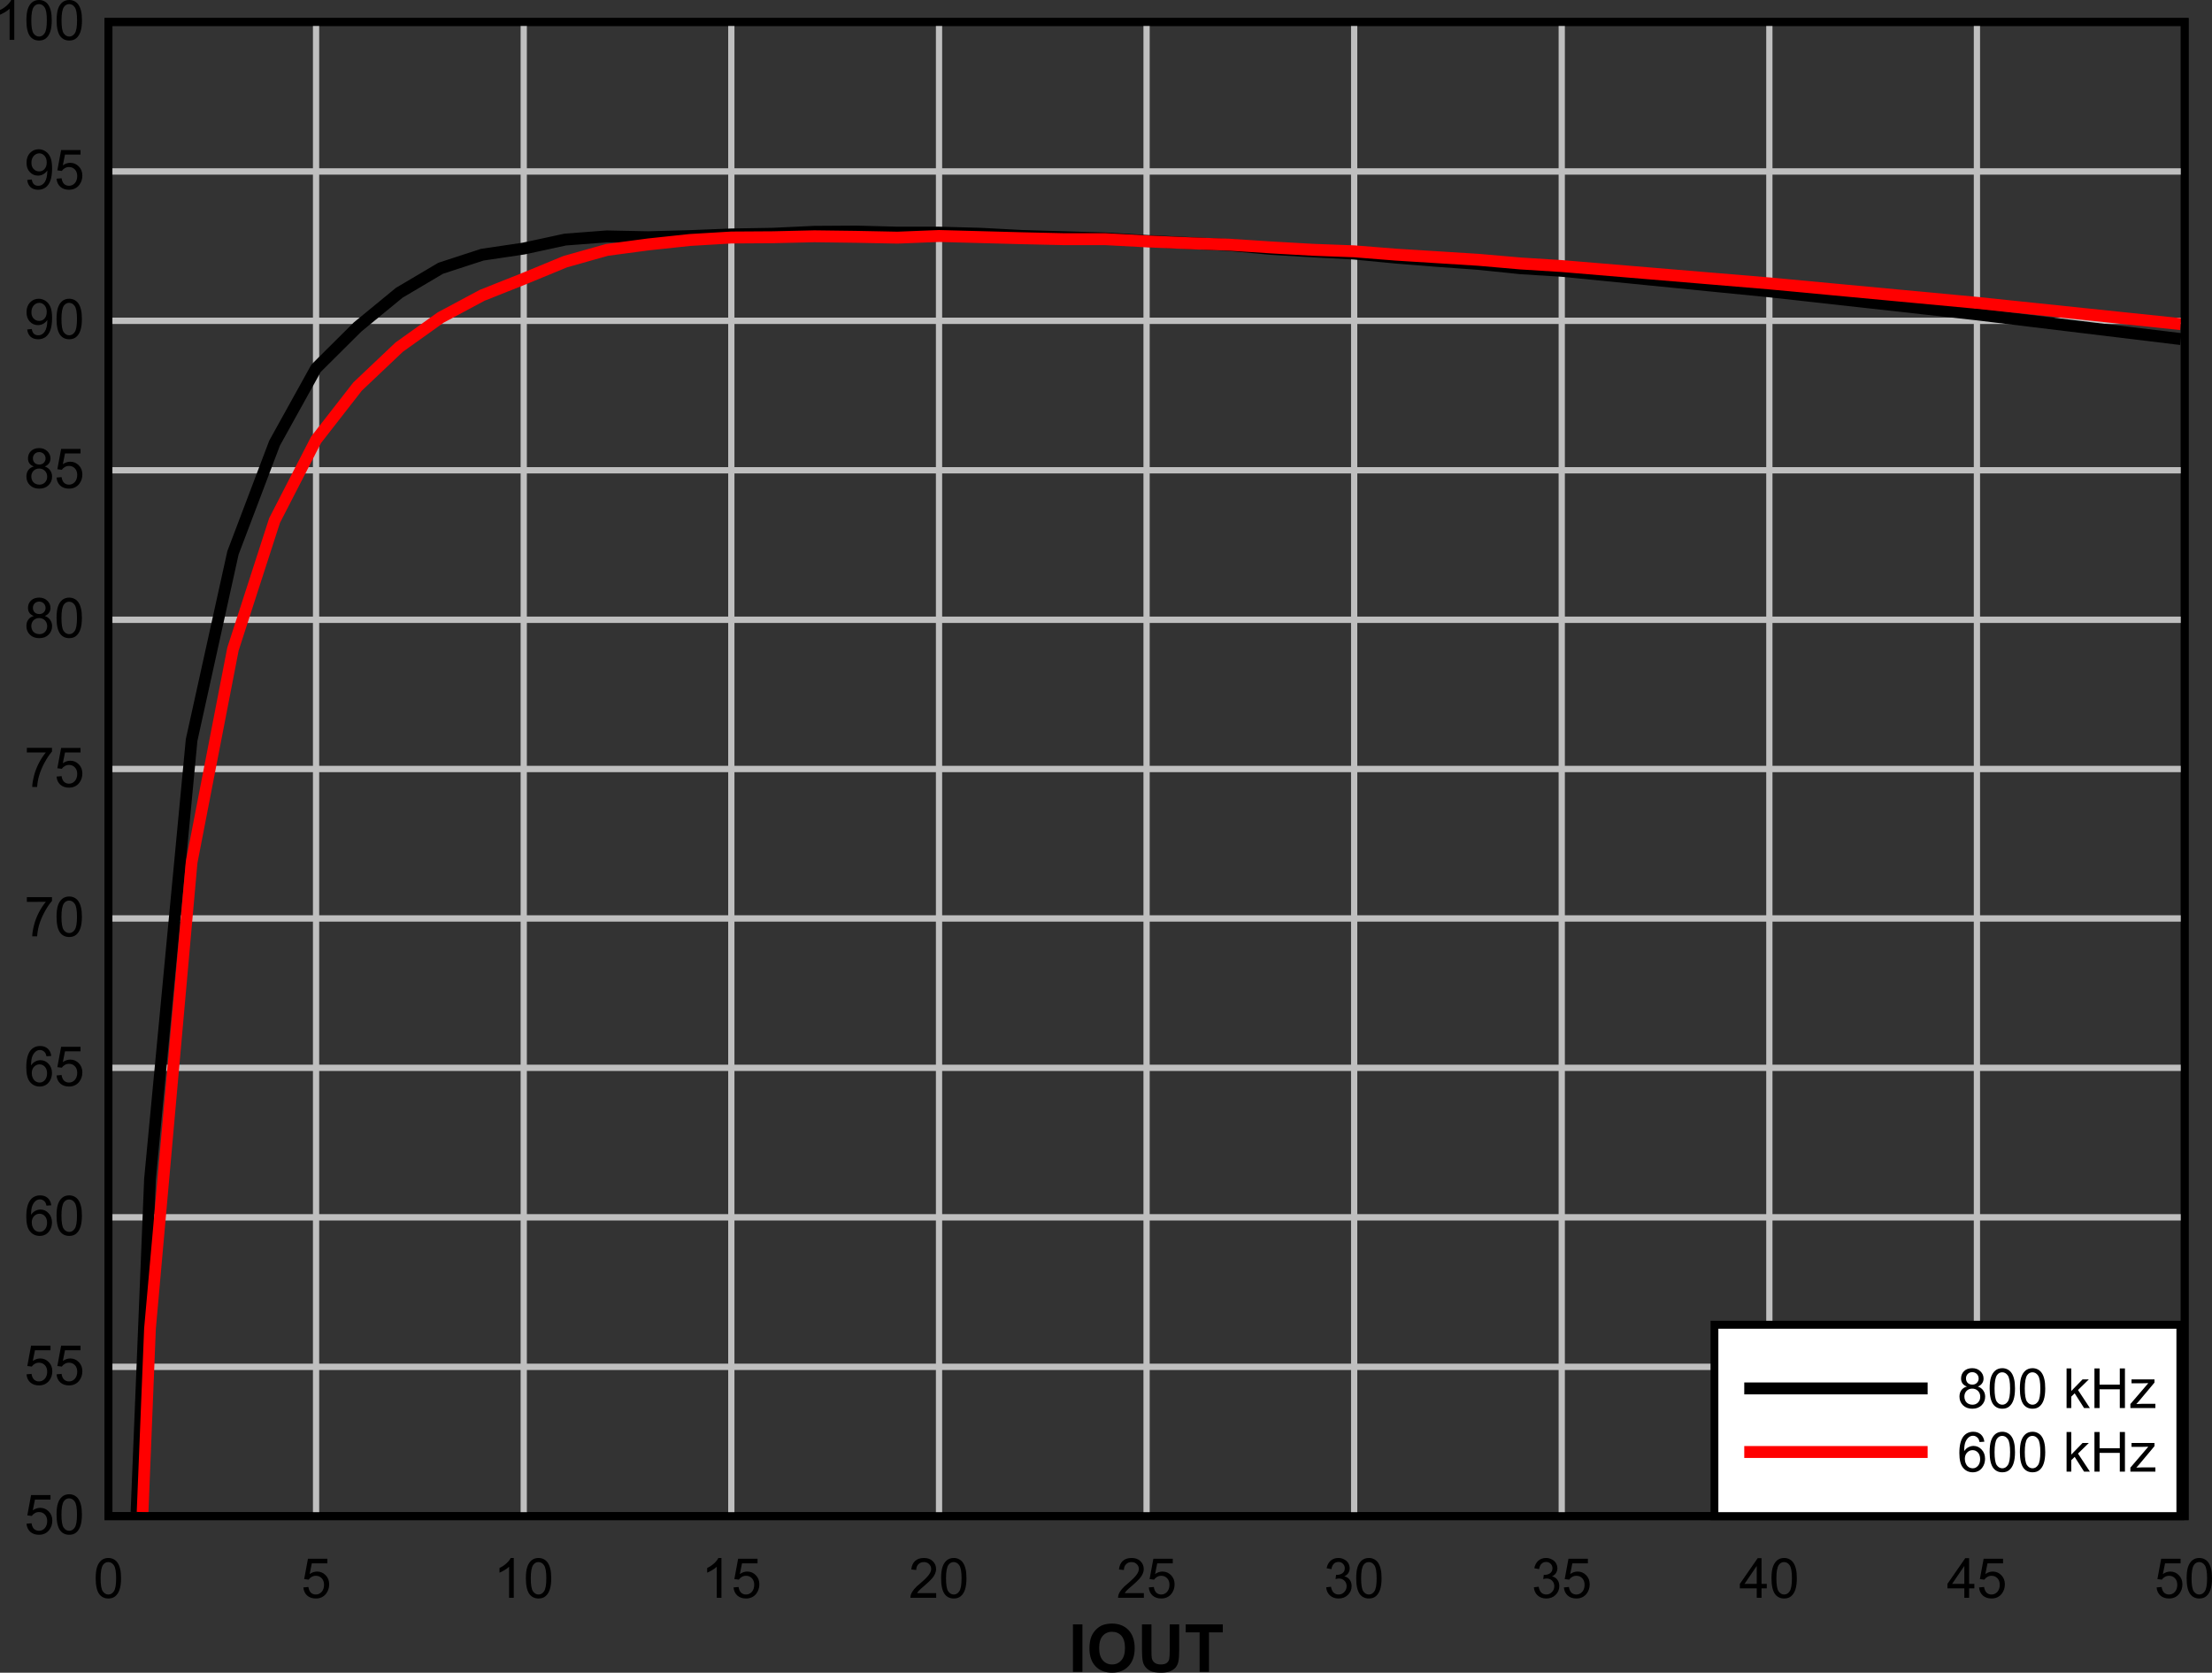 <?xml version="1.0" encoding="UTF-8" standalone="no"?>
<svg
   xmlns:dc="http://purl.org/dc/elements/1.1/"
   xmlns:cc="http://creativecommons.org/ns#"
   xmlns:rdf="http://www.w3.org/1999/02/22-rdf-syntax-ns#"
   xmlns:svg="http://www.w3.org/2000/svg"
   xmlns="http://www.w3.org/2000/svg"
   xmlns:xlink="http://www.w3.org/1999/xlink"
   xmlns:sodipodi="http://sodipodi.sourceforge.net/DTD/sodipodi-0.dtd"
   xmlns:inkscape="http://www.inkscape.org/namespaces/inkscape"
   sodipodi:docname="TPS546E25_EFF_SPLITVIN_12VIN_1p8VOUT.pdf"
   id="svg295"
   version="1.2"
   viewBox="0 0 302.652 228.882"
   height="228.882pt"
   width="302.652pt">
  <rect x="0" y="0" width="302.652" height="228.882" fill="#333333" stroke="none"/>
  <sodipodi:namedview
     id="namedview297"
     inkscape:window-height="480"
     inkscape:window-width="640"
     inkscape:pageshadow="2"
     inkscape:pageopacity="0"
     guidetolerance="10"
     gridtolerance="10"
     objecttolerance="10"
     borderopacity="1"
     bordercolor="#666666"
     pagecolor="#ffffff" />
  <defs
     id="defs64">
    <g
       id="g62">
      <symbol
         id="glyph0-0"
         overflow="visible">
        <path
           inkscape:connector-curvature="0"
           id="path2"
           d="m 1.109,0 v -5.672 h 4.469 V 0 Z M 1.25,-0.141 H 5.438 V -5.531 H 1.25 Z m 0,0"
           style="stroke:none" />
      </symbol>
      <symbol
         id="glyph0-1"
         overflow="visible">
        <path
           inkscape:connector-curvature="0"
           id="path5"
           d="M 0.609,0 V -6.5 H 1.906 V 0 Z m 0,0"
           style="stroke:none" />
      </symbol>
      <symbol
         id="glyph0-2"
         overflow="visible">
        <path
           inkscape:connector-curvature="0"
           id="path8"
           d="m 0.391,-3.203 c 0,-0.664 0.094,-1.223 0.281,-1.672 0.145,-0.332 0.344,-0.629 0.594,-0.891 0.258,-0.258 0.535,-0.457 0.828,-0.594 0.402,-0.164 0.863,-0.25 1.375,-0.25 0.945,0 1.703,0.301 2.266,0.891 0.559,0.594 0.844,1.426 0.844,2.484 0,1.043 -0.285,1.863 -0.844,2.453 C 5.18,-0.188 4.434,0.109 3.5,0.109 c -0.961,0 -1.723,-0.289 -2.281,-0.875 -0.555,-0.59 -0.828,-1.406 -0.828,-2.438 z M 1.719,-3.25 c 0,0.73 0.164,1.289 0.5,1.672 0.332,0.375 0.754,0.562 1.266,0.562 0.52,0 0.941,-0.188 1.266,-0.562 0.332,-0.371 0.5,-0.938 0.5,-1.688 0,-0.746 -0.164,-1.305 -0.484,-1.672 -0.324,-0.363 -0.754,-0.547 -1.281,-0.547 -0.531,0 -0.961,0.191 -1.281,0.562 C 1.879,-4.555 1.719,-3.996 1.719,-3.25 Z m 0,0"
           style="stroke:none" />
      </symbol>
      <symbol
         id="glyph0-3"
         overflow="visible">
        <path
           inkscape:connector-curvature="0"
           id="path11"
           d="M 0.641,-6.5 H 1.938 v 3.516 c 0,0.562 0.016,0.93 0.047,1.094 0.051,0.262 0.18,0.477 0.391,0.641 0.207,0.156 0.488,0.234 0.844,0.234 0.363,0 0.641,-0.07 0.828,-0.219 C 4.23,-1.387 4.344,-1.578 4.375,-1.797 4.414,-2.012 4.438,-2.383 4.438,-2.906 V -6.5 h 1.297 v 3.422 c 0,0.773 -0.039,1.32 -0.109,1.641 -0.062,0.324 -0.191,0.602 -0.375,0.828 -0.188,0.219 -0.445,0.398 -0.766,0.531 -0.312,0.121 -0.723,0.188 -1.219,0.188 C 2.648,0.109 2.184,0.039 1.875,-0.094 1.562,-0.238 1.309,-0.426 1.125,-0.656 0.945,-0.883 0.824,-1.129 0.766,-1.391 c -0.086,-0.363 -0.125,-0.91 -0.125,-1.641 z m 0,0"
           style="stroke:none" />
      </symbol>
      <symbol
         id="glyph0-4"
         overflow="visible">
        <path
           inkscape:connector-curvature="0"
           id="path14"
           d="M 2.094,0 V -5.406 H 0.188 V -6.5 h 5.078 v 1.094 H 3.375 V 0 Z m 0,0"
           style="stroke:none" />
      </symbol>
      <symbol
         id="glyph1-0"
         overflow="visible">
        <path
           inkscape:connector-curvature="0"
           id="path17"
           d="M 0.938,0 V -4.734 H 4.656 V 0 Z M 1.047,-0.125 H 4.531 v -4.5 H 1.047 Z m 0,0"
           style="stroke:none" />
      </symbol>
      <symbol
         id="glyph1-1"
         overflow="visible">
        <path
           inkscape:connector-curvature="0"
           id="path20"
           d="m 0.312,-2.672 c 0,-0.645 0.062,-1.16 0.188,-1.547 0.133,-0.395 0.328,-0.695 0.578,-0.906 0.258,-0.215 0.582,-0.328 0.969,-0.328 0.277,0 0.531,0.066 0.75,0.188 0.215,0.117 0.395,0.285 0.531,0.5 0.145,0.219 0.254,0.492 0.328,0.812 0.082,0.312 0.125,0.742 0.125,1.281 0,0.637 -0.07,1.152 -0.203,1.547 -0.125,0.387 -0.32,0.691 -0.578,0.906 -0.25,0.211 -0.57,0.312 -0.953,0.312 -0.512,0 -0.918,-0.188 -1.219,-0.562 C 0.484,-0.914 0.312,-1.648 0.312,-2.672 Z m 0.672,0 c 0,0.887 0.098,1.48 0.297,1.781 0.207,0.293 0.461,0.438 0.766,0.438 0.301,0 0.551,-0.145 0.75,-0.438 0.207,-0.301 0.312,-0.895 0.312,-1.781 0,-0.895 -0.105,-1.488 -0.312,-1.781 -0.199,-0.289 -0.457,-0.438 -0.766,-0.438 -0.293,0 -0.535,0.133 -0.719,0.391 -0.219,0.324 -0.328,0.934 -0.328,1.828 z m 0,0"
           style="stroke:none" />
      </symbol>
      <symbol
         id="glyph1-2"
         overflow="visible">
        <path
           inkscape:connector-curvature="0"
           id="path23"
           d="M 0.312,-1.422 1,-1.484 c 0.051,0.344 0.164,0.605 0.344,0.781 0.184,0.168 0.41,0.25 0.672,0.25 0.309,0 0.578,-0.117 0.797,-0.359 0.215,-0.246 0.328,-0.57 0.328,-0.969 0,-0.371 -0.105,-0.672 -0.312,-0.891 -0.211,-0.227 -0.48,-0.344 -0.812,-0.344 -0.219,0 -0.414,0.055 -0.578,0.156 -0.168,0.094 -0.305,0.223 -0.406,0.375 L 0.422,-2.562 0.938,-5.344 h 2.656 v 0.625 h -2.125 L 1.172,-3.25 c 0.32,-0.227 0.66,-0.344 1.016,-0.344 0.457,0 0.848,0.168 1.172,0.5 0.32,0.324 0.484,0.742 0.484,1.25 0,0.492 -0.145,0.918 -0.422,1.281 -0.344,0.438 -0.816,0.656 -1.406,0.656 -0.48,0 -0.879,-0.133 -1.188,-0.406 C 0.523,-0.59 0.352,-0.961 0.312,-1.422 Z m 0,0"
           style="stroke:none" />
      </symbol>
      <symbol
         id="glyph1-3"
         overflow="visible">
        <path
           inkscape:connector-curvature="0"
           id="path26"
           d="M 2.766,0 H 2.125 v -4.25 c -0.168,0.156 -0.383,0.316 -0.641,0.469 -0.25,0.148 -0.477,0.262 -0.672,0.344 V -4.078 C 1.176,-4.254 1.492,-4.469 1.766,-4.719 2.035,-4.965 2.227,-5.211 2.344,-5.453 h 0.422 z m 0,0"
           style="stroke:none" />
      </symbol>
      <symbol
         id="glyph1-4"
         overflow="visible">
        <path
           inkscape:connector-curvature="0"
           id="path29"
           d="M 3.75,-0.641 V 0 H 0.219 c 0,-0.152 0.023,-0.312 0.078,-0.469 0.09,-0.238 0.238,-0.477 0.438,-0.719 C 0.93,-1.426 1.219,-1.695 1.594,-2 2.164,-2.488 2.551,-2.875 2.75,-3.156 c 0.207,-0.277 0.312,-0.547 0.312,-0.797 0,-0.258 -0.098,-0.477 -0.281,-0.656 -0.18,-0.184 -0.418,-0.281 -0.719,-0.281 -0.312,0 -0.566,0.102 -0.75,0.297 -0.188,0.188 -0.289,0.449 -0.297,0.781 L 0.344,-3.875 c 0.051,-0.508 0.223,-0.898 0.516,-1.172 0.301,-0.27 0.707,-0.406 1.219,-0.406 0.508,0 0.91,0.148 1.203,0.438 0.301,0.293 0.453,0.652 0.453,1.078 0,0.219 -0.051,0.434 -0.141,0.641 -0.086,0.211 -0.227,0.43 -0.422,0.656 -0.199,0.23 -0.535,0.551 -1,0.953 C 1.773,-1.352 1.52,-1.121 1.406,-1 1.289,-0.883 1.199,-0.762 1.141,-0.641 Z m 0,0"
           style="stroke:none" />
      </symbol>
      <symbol
         id="glyph1-5"
         overflow="visible">
        <path
           inkscape:connector-curvature="0"
           id="path32"
           d="m 0.312,-1.438 0.656,-0.078 c 0.07,0.375 0.195,0.648 0.375,0.812 0.184,0.168 0.41,0.25 0.672,0.25 0.301,0 0.555,-0.109 0.766,-0.328 0.215,-0.215 0.328,-0.488 0.328,-0.812 0,-0.301 -0.102,-0.551 -0.297,-0.75 -0.199,-0.195 -0.449,-0.297 -0.75,-0.297 -0.125,0 -0.285,0.027 -0.469,0.078 l 0.078,-0.594 c 0.039,0.012 0.078,0.016 0.109,0.016 0.277,0 0.531,-0.07 0.75,-0.219 0.215,-0.152 0.328,-0.383 0.328,-0.688 0,-0.246 -0.086,-0.453 -0.25,-0.609 -0.156,-0.164 -0.363,-0.25 -0.609,-0.25 -0.262,0 -0.477,0.086 -0.641,0.25 -0.168,0.168 -0.277,0.414 -0.328,0.734 l -0.656,-0.125 c 0.082,-0.434 0.266,-0.781 0.547,-1.031 0.277,-0.246 0.633,-0.375 1.062,-0.375 0.289,0 0.555,0.07 0.797,0.203 0.246,0.125 0.438,0.301 0.562,0.516 0.121,0.219 0.188,0.457 0.188,0.703 0,0.23 -0.066,0.445 -0.188,0.641 -0.117,0.188 -0.301,0.34 -0.547,0.453 0.32,0.074 0.566,0.23 0.734,0.469 0.176,0.23 0.266,0.52 0.266,0.859 0,0.48 -0.176,0.887 -0.516,1.219 C 2.945,-0.066 2.52,0.094 2,0.094 1.531,0.094 1.137,-0.047 0.828,-0.328 0.523,-0.605 0.352,-0.977 0.312,-1.438 Z m 0,0"
           style="stroke:none" />
      </symbol>
      <symbol
         id="glyph1-6"
         overflow="visible">
        <path
           inkscape:connector-curvature="0"
           id="path35"
           d="M 2.406,0 V -1.297 H 0.094 V -1.906 l 2.438,-3.516 H 3.062 v 3.516 h 0.719 v 0.609 H 3.062 V 0 Z m 0,-1.906 V -4.359 L 0.734,-1.906 Z m 0,0"
           style="stroke:none" />
      </symbol>
      <symbol
         id="glyph1-7"
         overflow="visible">
        <path
           inkscape:connector-curvature="0"
           id="path38"
           d="m 3.703,-4.094 -0.656,0.047 c -0.055,-0.258 -0.137,-0.445 -0.25,-0.562 C 2.617,-4.805 2.402,-4.906 2.156,-4.906 c -0.211,0 -0.398,0.066 -0.562,0.188 -0.199,0.156 -0.363,0.383 -0.484,0.672 -0.117,0.293 -0.172,0.711 -0.172,1.25 0.152,-0.238 0.344,-0.414 0.562,-0.531 0.227,-0.121 0.469,-0.188 0.719,-0.188 0.434,0 0.805,0.168 1.109,0.5 0.309,0.324 0.469,0.742 0.469,1.25 0,0.344 -0.074,0.664 -0.219,0.953 -0.148,0.293 -0.348,0.52 -0.594,0.672 C 2.734,0.012 2.445,0.094 2.125,0.094 1.582,0.094 1.137,-0.109 0.797,-0.516 0.453,-0.918 0.281,-1.594 0.281,-2.531 c 0,-1.051 0.188,-1.816 0.562,-2.297 0.332,-0.414 0.781,-0.625 1.344,-0.625 0.414,0 0.758,0.121 1.031,0.359 0.27,0.242 0.43,0.574 0.484,1 z M 1.031,-1.75 c 0,0.23 0.047,0.449 0.141,0.656 0.09,0.211 0.223,0.371 0.391,0.484 0.176,0.105 0.363,0.156 0.562,0.156 0.27,0 0.504,-0.113 0.703,-0.344 C 3.023,-1.023 3.125,-1.332 3.125,-1.719 3.125,-2.09 3.023,-2.391 2.828,-2.609 2.629,-2.824 2.383,-2.938 2.094,-2.938 c -0.293,0 -0.543,0.113 -0.75,0.328 -0.211,0.219 -0.312,0.508 -0.312,0.859 z m 0,0"
           style="stroke:none" />
      </symbol>
      <symbol
         id="glyph1-8"
         overflow="visible">
        <path
           inkscape:connector-curvature="0"
           id="path41"
           d="m 0.359,-4.719 v -0.641 h 3.438 v 0.516 c -0.336,0.375 -0.668,0.871 -1,1.484 -0.336,0.605 -0.598,1.23 -0.781,1.875 -0.125,0.449 -0.211,0.945 -0.25,1.484 H 1.094 c 0.008,-0.426 0.094,-0.941 0.25,-1.547 0.152,-0.602 0.379,-1.188 0.672,-1.75 0.301,-0.559 0.613,-1.035 0.938,-1.422 z m 0,0"
           style="stroke:none" />
      </symbol>
      <symbol
         id="glyph1-9"
         overflow="visible">
        <path
           inkscape:connector-curvature="0"
           id="path44"
           d="m 1.312,-2.938 c -0.273,-0.102 -0.477,-0.25 -0.609,-0.438 -0.125,-0.184 -0.188,-0.41 -0.188,-0.672 0,-0.395 0.133,-0.727 0.406,-1 0.277,-0.27 0.656,-0.406 1.125,-0.406 0.457,0 0.828,0.145 1.109,0.422 0.289,0.273 0.438,0.605 0.438,1 0,0.25 -0.07,0.473 -0.203,0.656 -0.125,0.188 -0.32,0.336 -0.578,0.438 0.32,0.105 0.566,0.285 0.734,0.531 0.176,0.242 0.266,0.527 0.266,0.859 0,0.461 -0.164,0.852 -0.484,1.172 C 3.004,-0.062 2.582,0.094 2.062,0.094 1.531,0.094 1.102,-0.062 0.781,-0.375 0.457,-0.695 0.297,-1.094 0.297,-1.562 c 0,-0.352 0.086,-0.648 0.266,-0.891 0.176,-0.238 0.426,-0.398 0.75,-0.484 z m -0.125,-1.125 c 0,0.25 0.078,0.461 0.234,0.625 0.164,0.156 0.379,0.234 0.641,0.234 0.246,0 0.453,-0.078 0.609,-0.234 0.164,-0.164 0.25,-0.363 0.25,-0.594 0,-0.246 -0.086,-0.457 -0.25,-0.625 -0.168,-0.164 -0.379,-0.25 -0.625,-0.25 -0.25,0 -0.461,0.086 -0.625,0.25 C 1.266,-4.488 1.188,-4.289 1.188,-4.062 Z m -0.219,2.5 c 0,0.188 0.039,0.371 0.125,0.547 0.09,0.18 0.227,0.32 0.406,0.422 0.176,0.094 0.363,0.141 0.562,0.141 0.309,0 0.566,-0.098 0.766,-0.297 0.207,-0.207 0.312,-0.473 0.312,-0.797 0,-0.32 -0.105,-0.586 -0.312,-0.797 -0.211,-0.207 -0.473,-0.312 -0.781,-0.312 -0.312,0 -0.574,0.105 -0.781,0.312 C 1.066,-2.133 0.969,-1.871 0.969,-1.562 Z m 0,0"
           style="stroke:none" />
      </symbol>
      <symbol
         id="glyph1-10"
         overflow="visible">
        <path
           inkscape:connector-curvature="0"
           id="path47"
           d="m 0.406,-1.25 0.625,-0.062 c 0.051,0.305 0.148,0.523 0.297,0.656 0.152,0.137 0.352,0.203 0.594,0.203 0.195,0 0.367,-0.047 0.516,-0.141 0.152,-0.09 0.281,-0.219 0.375,-0.375 0.102,-0.152 0.188,-0.363 0.25,-0.625 0.059,-0.27 0.094,-0.547 0.094,-0.828 0,-0.027 0,-0.07 0,-0.125 -0.137,0.211 -0.32,0.383 -0.547,0.516 -0.219,0.125 -0.461,0.188 -0.719,0.188 -0.449,0 -0.824,-0.16 -1.125,-0.484 -0.305,-0.32 -0.453,-0.75 -0.453,-1.281 0,-0.551 0.156,-0.992 0.469,-1.328 0.32,-0.34 0.723,-0.516 1.203,-0.516 0.34,0 0.656,0.102 0.938,0.297 0.289,0.188 0.508,0.461 0.656,0.812 C 3.73,-4 3.812,-3.492 3.812,-2.828 c 0,0.699 -0.082,1.258 -0.234,1.672 C 3.43,-0.75 3.211,-0.434 2.922,-0.219 2.629,-0.008 2.289,0.094 1.906,0.094 1.488,0.094 1.145,-0.02 0.875,-0.25 0.613,-0.488 0.457,-0.82 0.406,-1.25 Z m 2.672,-2.406 c 0,-0.371 -0.102,-0.672 -0.297,-0.891 -0.199,-0.227 -0.441,-0.344 -0.719,-0.344 -0.293,0 -0.551,0.121 -0.766,0.359 -0.211,0.242 -0.312,0.555 -0.312,0.938 0,0.344 0.098,0.629 0.297,0.844 0.207,0.219 0.461,0.328 0.766,0.328 0.301,0 0.547,-0.109 0.734,-0.328 0.195,-0.215 0.297,-0.52 0.297,-0.906 z m 0,0"
           style="stroke:none" />
      </symbol>
      <symbol
         id="glyph1-11"
         overflow="visible">
        <path
           inkscape:connector-curvature="0"
           id="path50"
           d=""
           style="stroke:none" />
      </symbol>
      <symbol
         id="glyph1-12"
         overflow="visible">
        <path
           inkscape:connector-curvature="0"
           id="path53"
           d="m 0.5,0 v -5.422 h 0.641 v 3.094 L 2.688,-3.922 H 3.547 L 2.062,-2.469 3.688,0 H 2.891 L 1.609,-2.016 1.141,-1.562 V 0 Z m 0,0"
           style="stroke:none" />
      </symbol>
      <symbol
         id="glyph1-13"
         overflow="visible">
        <path
           inkscape:connector-curvature="0"
           id="path56"
           d="m 0.594,0 v -5.422 h 0.703 v 2.219 H 4.062 v -2.219 H 4.766 V 0 H 4.062 V -2.562 H 1.297 V 0 Z m 0,0"
           style="stroke:none" />
      </symbol>
      <symbol
         id="glyph1-14"
         overflow="visible">
        <path
           inkscape:connector-curvature="0"
           id="path59"
           d="M 0.141,0 V -0.547 L 2.594,-3.406 c -0.273,0.012 -0.52,0.016 -0.734,0.016 h -1.562 v -0.531 H 3.438 v 0.438 L 1.359,-1 0.953,-0.547 c 0.289,-0.02 0.566,-0.031 0.828,-0.031 H 3.562 V 0 Z m 0,0"
           style="stroke:none" />
      </symbol>
    </g>
  </defs>
  <g
     transform="translate(-54.469,-63.142)"
     id="surface1">
    <g
       id="g74"
       style="fill:#000000;fill-opacity:1">
      <use
         height="100%"
         width="100%"
         id="use66"
         y="291.914"
         x="200.662"
         xlink:href="#glyph0-1" />
      <use
         height="100%"
         width="100%"
         id="use68"
         y="291.914"
         x="203.14"
         xlink:href="#glyph0-2" />
      <use
         height="100%"
         width="100%"
         id="use70"
         y="291.914"
         x="210.075"
         xlink:href="#glyph0-3" />
      <use
         height="100%"
         width="100%"
         id="use72"
         y="291.914"
         x="216.511"
         xlink:href="#glyph0-4" />
    </g>
    <path
       inkscape:connector-curvature="0"
       id="path76"
       transform="matrix(1.854,0,-1.05327e-8,-1.887,50.4,660.345)"
       d="M 10.202,206.54 H 163.422 V 314.89 H 10.202 Z m 0,0"
       style="fill:none;stroke:#000000;stroke-width:0.576;stroke-linecap:round;stroke-linejoin:miter;stroke-miterlimit:10;stroke-opacity:1" />
    <g
       id="g80"
       style="fill:#000000;fill-opacity:1">
      <use
         height="100%"
         width="100%"
         id="use78"
         y="281.78"
         x="67.25"
         xlink:href="#glyph1-1" />
    </g>
    <path
       inkscape:connector-curvature="0"
       id="path82"
       transform="matrix(1.854,0,-1.05327e-8,-1.887,50.4,660.345)"
       d="m 25.52,314.89 -1e-6,-108.36"
       style="fill:none;stroke:#bfbfbf;stroke-width:0.461;stroke-linecap:butt;stroke-linejoin:round;stroke-miterlimit:10;stroke-opacity:1" />
    <g
       id="g86"
       style="fill:#000000;fill-opacity:1">
      <use
         height="100%"
         width="100%"
         id="use84"
         y="281.78"
         x="95.665"
         xlink:href="#glyph1-2" />
    </g>
    <path
       inkscape:connector-curvature="0"
       id="path88"
       transform="matrix(1.854,0,-1.05327e-8,-1.887,50.4,660.345)"
       d="m 40.846,314.89 -1e-6,-108.36"
       style="fill:none;stroke:#bfbfbf;stroke-width:0.461;stroke-linecap:butt;stroke-linejoin:round;stroke-miterlimit:10;stroke-opacity:1" />
    <g
       id="g94"
       style="fill:#000000;fill-opacity:1">
      <use
         height="100%"
         width="100%"
         id="use90"
         y="281.78"
         x="121.999"
         xlink:href="#glyph1-3" />
      <use
         height="100%"
         width="100%"
         id="use92"
         y="281.78"
         x="126.109"
         xlink:href="#glyph1-1" />
    </g>
    <path
       inkscape:connector-curvature="0"
       id="path96"
       transform="matrix(1.854,0,-1.05327e-8,-1.887,50.4,660.345)"
       d="m 56.165,314.89 -10e-7,-108.36"
       style="fill:none;stroke:#bfbfbf;stroke-width:0.461;stroke-linecap:butt;stroke-linejoin:round;stroke-miterlimit:10;stroke-opacity:1" />
    <g
       id="g102"
       style="fill:#000000;fill-opacity:1">
      <use
         height="100%"
         width="100%"
         id="use98"
         y="281.78"
         x="150.414"
         xlink:href="#glyph1-3" />
      <use
         height="100%"
         width="100%"
         id="use100"
         y="281.78"
         x="154.524"
         xlink:href="#glyph1-2" />
    </g>
    <path
       inkscape:connector-curvature="0"
       id="path104"
       transform="matrix(1.854,0,-1.05327e-8,-1.887,50.4,660.345)"
       d="m 71.494,314.89 -10e-7,-108.36"
       style="fill:none;stroke:#bfbfbf;stroke-width:0.461;stroke-linecap:butt;stroke-linejoin:round;stroke-miterlimit:10;stroke-opacity:1" />
    <g
       id="g110"
       style="fill:#000000;fill-opacity:1">
      <use
         height="100%"
         width="100%"
         id="use106"
         y="281.78"
         x="178.812"
         xlink:href="#glyph1-4" />
      <use
         height="100%"
         width="100%"
         id="use108"
         y="281.78"
         x="182.922"
         xlink:href="#glyph1-1" />
    </g>
    <path
       inkscape:connector-curvature="0"
       id="path112"
       transform="matrix(1.854,0,-1.05327e-8,-1.887,50.4,660.345)"
       d="M 86.81,314.89 V 206.53"
       style="fill:none;stroke:#bfbfbf;stroke-width:0.461;stroke-linecap:butt;stroke-linejoin:round;stroke-miterlimit:10;stroke-opacity:1" />
    <g
       id="g118"
       style="fill:#000000;fill-opacity:1">
      <use
         height="100%"
         width="100%"
         id="use114"
         y="281.78"
         x="207.226"
         xlink:href="#glyph1-4" />
      <use
         height="100%"
         width="100%"
         id="use116"
         y="281.78"
         x="211.337"
         xlink:href="#glyph1-2" />
    </g>
    <path
       inkscape:connector-curvature="0"
       id="path120"
       transform="matrix(1.854,0,-1.05327e-8,-1.887,50.4,660.345)"
       d="M 102.13,314.89 V 206.53"
       style="fill:none;stroke:#bfbfbf;stroke-width:0.461;stroke-linecap:butt;stroke-linejoin:round;stroke-miterlimit:10;stroke-opacity:1" />
    <g
       id="g126"
       style="fill:#000000;fill-opacity:1">
      <use
         height="100%"
         width="100%"
         id="use122"
         y="281.78"
         x="235.608"
         xlink:href="#glyph1-5" />
      <use
         height="100%"
         width="100%"
         id="use124"
         y="281.78"
         x="239.718"
         xlink:href="#glyph1-1" />
    </g>
    <path
       inkscape:connector-curvature="0"
       id="path128"
       transform="matrix(1.854,0,-1.05327e-8,-1.887,50.4,660.345)"
       d="M 117.45,314.89 V 206.53"
       style="fill:none;stroke:#bfbfbf;stroke-width:0.461;stroke-linecap:butt;stroke-linejoin:round;stroke-miterlimit:10;stroke-opacity:1" />
    <g
       id="g134"
       style="fill:#000000;fill-opacity:1">
      <use
         height="100%"
         width="100%"
         id="use130"
         y="281.78"
         x="264.024"
         xlink:href="#glyph1-5" />
      <use
         height="100%"
         width="100%"
         id="use132"
         y="281.78"
         x="268.134"
         xlink:href="#glyph1-2" />
    </g>
    <path
       inkscape:connector-curvature="0"
       id="path136"
       transform="matrix(1.854,0,-1.05327e-8,-1.887,50.4,660.345)"
       d="M 132.771,314.89 V 206.53"
       style="fill:none;stroke:#bfbfbf;stroke-width:0.461;stroke-linecap:butt;stroke-linejoin:round;stroke-miterlimit:10;stroke-opacity:1" />
    <g
       id="g142"
       style="fill:#000000;fill-opacity:1">
      <use
         height="100%"
         width="100%"
         id="use138"
         y="281.78"
         x="292.426"
         xlink:href="#glyph1-6" />
      <use
         height="100%"
         width="100%"
         id="use140"
         y="281.78"
         x="296.536"
         xlink:href="#glyph1-1" />
    </g>
    <path
       inkscape:connector-curvature="0"
       id="path144"
       transform="matrix(1.854,0,-1.05327e-8,-1.887,50.4,660.345)"
       d="M 148.089,314.89 V 206.53"
       style="fill:none;stroke:#bfbfbf;stroke-width:0.461;stroke-linecap:butt;stroke-linejoin:round;stroke-miterlimit:10;stroke-opacity:1" />
    <g
       id="g150"
       style="fill:#000000;fill-opacity:1">
      <use
         height="100%"
         width="100%"
         id="use146"
         y="281.78"
         x="320.827"
         xlink:href="#glyph1-6" />
      <use
         height="100%"
         width="100%"
         id="use148"
         y="281.78"
         x="324.938"
         xlink:href="#glyph1-2" />
    </g>
    <g
       id="g156"
       style="fill:#000000;fill-opacity:1">
      <use
         height="100%"
         width="100%"
         id="use152"
         y="281.78"
         x="349.229"
         xlink:href="#glyph1-2" />
      <use
         height="100%"
         width="100%"
         id="use154"
         y="281.78"
         x="353.339"
         xlink:href="#glyph1-1" />
    </g>
    <g
       id="g162"
       style="fill:#000000;fill-opacity:1">
      <use
         height="100%"
         width="100%"
         id="use158"
         y="273.061"
         x="57.784"
         xlink:href="#glyph1-2" />
      <use
         height="100%"
         width="100%"
         id="use160"
         y="273.061"
         x="61.894"
         xlink:href="#glyph1-1" />
    </g>
    <path
       inkscape:connector-curvature="0"
       id="path164"
       transform="matrix(1.854,0,-1.05327e-8,-1.887,50.4,660.345)"
       d="M 10.202,217.369 H 163.431"
       style="fill:none;stroke:#bfbfbf;stroke-width:0.461;stroke-linecap:butt;stroke-linejoin:round;stroke-miterlimit:10;stroke-opacity:1" />
    <g
       id="g170"
       style="fill:#000000;fill-opacity:1">
      <use
         height="100%"
         width="100%"
         id="use166"
         y="252.622"
         x="57.784"
         xlink:href="#glyph1-2" />
      <use
         height="100%"
         width="100%"
         id="use168"
         y="252.622"
         x="61.894"
         xlink:href="#glyph1-2" />
    </g>
    <path
       inkscape:connector-curvature="0"
       id="path172"
       transform="matrix(1.854,0,-1.05327e-8,-1.887,50.4,660.345)"
       d="M 10.202,228.211 H 163.431"
       style="fill:none;stroke:#bfbfbf;stroke-width:0.461;stroke-linecap:butt;stroke-linejoin:round;stroke-miterlimit:10;stroke-opacity:1" />
    <g
       id="g178"
       style="fill:#000000;fill-opacity:1">
      <use
         height="100%"
         width="100%"
         id="use174"
         y="232.164"
         x="57.784"
         xlink:href="#glyph1-7" />
      <use
         height="100%"
         width="100%"
         id="use176"
         y="232.164"
         x="61.894"
         xlink:href="#glyph1-1" />
    </g>
    <path
       inkscape:connector-curvature="0"
       id="path180"
       transform="matrix(1.854,0,-1.05327e-8,-1.887,50.4,660.345)"
       d="M 10.202,239.05 H 163.431"
       style="fill:none;stroke:#bfbfbf;stroke-width:0.461;stroke-linecap:butt;stroke-linejoin:round;stroke-miterlimit:10;stroke-opacity:1" />
    <g
       id="g186"
       style="fill:#000000;fill-opacity:1">
      <use
         height="100%"
         width="100%"
         id="use182"
         y="211.725"
         x="57.784"
         xlink:href="#glyph1-7" />
      <use
         height="100%"
         width="100%"
         id="use184"
         y="211.725"
         x="61.894"
         xlink:href="#glyph1-2" />
    </g>
    <path
       inkscape:connector-curvature="0"
       id="path188"
       transform="matrix(1.854,0,-1.05327e-8,-1.887,50.4,660.345)"
       d="M 10.202,249.88 H 163.431"
       style="fill:none;stroke:#bfbfbf;stroke-width:0.461;stroke-linecap:butt;stroke-linejoin:round;stroke-miterlimit:10;stroke-opacity:1" />
    <g
       id="g194"
       style="fill:#000000;fill-opacity:1">
      <use
         height="100%"
         width="100%"
         id="use190"
         y="191.267"
         x="57.784"
         xlink:href="#glyph1-8" />
      <use
         height="100%"
         width="100%"
         id="use192"
         y="191.267"
         x="61.894"
         xlink:href="#glyph1-1" />
    </g>
    <path
       inkscape:connector-curvature="0"
       id="path196"
       transform="matrix(1.854,0,-1.05327e-8,-1.887,50.4,660.345)"
       d="M 10.202,260.719 H 163.431"
       style="fill:none;stroke:#bfbfbf;stroke-width:0.461;stroke-linecap:butt;stroke-linejoin:round;stroke-miterlimit:10;stroke-opacity:1" />
    <g
       id="g202"
       style="fill:#000000;fill-opacity:1">
      <use
         height="100%"
         width="100%"
         id="use198"
         y="170.828"
         x="57.784"
         xlink:href="#glyph1-8" />
      <use
         height="100%"
         width="100%"
         id="use200"
         y="170.828"
         x="61.894"
         xlink:href="#glyph1-2" />
    </g>
    <path
       inkscape:connector-curvature="0"
       id="path204"
       transform="matrix(1.854,0,-1.05327e-8,-1.887,50.4,660.345)"
       d="M 10.202,271.54 H 163.431"
       style="fill:none;stroke:#bfbfbf;stroke-width:0.461;stroke-linecap:butt;stroke-linejoin:round;stroke-miterlimit:10;stroke-opacity:1" />
    <g
       id="g210"
       style="fill:#000000;fill-opacity:1">
      <use
         height="100%"
         width="100%"
         id="use206"
         y="150.37"
         x="57.784"
         xlink:href="#glyph1-9" />
      <use
         height="100%"
         width="100%"
         id="use208"
         y="150.37"
         x="61.894"
         xlink:href="#glyph1-1" />
    </g>
    <path
       inkscape:connector-curvature="0"
       id="path212"
       transform="matrix(1.854,0,-1.05327e-8,-1.887,50.4,660.345)"
       d="M 10.202,282.38 H 163.431"
       style="fill:none;stroke:#bfbfbf;stroke-width:0.461;stroke-linecap:butt;stroke-linejoin:round;stroke-miterlimit:10;stroke-opacity:1" />
    <g
       id="g218"
       style="fill:#000000;fill-opacity:1">
      <use
         height="100%"
         width="100%"
         id="use214"
         y="129.912"
         x="57.784"
         xlink:href="#glyph1-9" />
      <use
         height="100%"
         width="100%"
         id="use216"
         y="129.912"
         x="61.894"
         xlink:href="#glyph1-2" />
    </g>
    <path
       inkscape:connector-curvature="0"
       id="path220"
       transform="matrix(1.854,0,-1.05327e-8,-1.887,50.4,660.345)"
       d="M 10.202,293.219 H 163.431"
       style="fill:none;stroke:#bfbfbf;stroke-width:0.461;stroke-linecap:butt;stroke-linejoin:round;stroke-miterlimit:10;stroke-opacity:1" />
    <g
       id="g226"
       style="fill:#000000;fill-opacity:1">
      <use
         height="100%"
         width="100%"
         id="use222"
         y="109.473"
         x="57.784"
         xlink:href="#glyph1-10" />
      <use
         height="100%"
         width="100%"
         id="use224"
         y="109.473"
         x="61.894"
         xlink:href="#glyph1-1" />
    </g>
    <path
       inkscape:connector-curvature="0"
       id="path228"
       transform="matrix(1.854,0,-1.05327e-8,-1.887,50.4,660.345)"
       d="M 10.202,304.05 H 163.431"
       style="fill:none;stroke:#bfbfbf;stroke-width:0.461;stroke-linecap:butt;stroke-linejoin:round;stroke-miterlimit:10;stroke-opacity:1" />
    <g
       id="g234"
       style="fill:#000000;fill-opacity:1">
      <use
         height="100%"
         width="100%"
         id="use230"
         y="89.015"
         x="57.784"
         xlink:href="#glyph1-10" />
      <use
         height="100%"
         width="100%"
         id="use232"
         y="89.015"
         x="61.894"
         xlink:href="#glyph1-2" />
    </g>
    <g
       id="g238"
       style="fill:#000000;fill-opacity:1">
      <use
         height="100%"
         width="100%"
         id="use236"
         y="68.595"
         x="53.656"
         xlink:href="#glyph1-3" />
    </g>
    <g
       id="g244"
       style="fill:#000000;fill-opacity:1">
      <use
         height="100%"
         width="100%"
         id="use240"
         y="68.595"
         x="57.769"
         xlink:href="#glyph1-1" />
      <use
         height="100%"
         width="100%"
         id="use242"
         y="68.595"
         x="61.904"
         xlink:href="#glyph1-1" />
    </g>
    <path
       inkscape:connector-curvature="0"
       id="path246"
       transform="matrix(1.854,0,-1.05327e-8,-1.887,50.4,660.345)"
       d="m 12.266,206.83 0.997,24.14 3.072,31.85 3.051,13.57 3.072,7.96 3.062,5.429 3.062,2.991 3.072,2.48 3.062,1.78 3.062,0.981 3.07,0.449 3.062,0.65 3.072,0.23 3.051,-0.06 3.064,0.081 3.07,0.12 3.062,0.05 3.064,0.141 3.07,0.019 3.062,-0.079 h 3.072 l 3.059,-0.081 3.053,-0.159 3.081,-0.091 3.053,-0.089 3.07,-0.18 3.062,-0.151 3.064,-0.149 3.07,-0.279 3.062,-0.18 3.064,-0.161 3.07,-0.29 3.059,-0.24 3.07,-0.219 3.051,-0.31 3.07,-0.19 15.32,-1.488 15.318,-1.67 15.04,-1.79"
       style="fill:none;stroke:#000000;stroke-width:0.864;stroke-linecap:butt;stroke-linejoin:round;stroke-miterlimit:10;stroke-opacity:1" />
    <path
       inkscape:connector-curvature="0"
       id="path248"
       transform="matrix(1.854,0,-1.05327e-8,-1.887,50.4,660.345)"
       d="m 12.717,206.83 0.546,13.301 3.072,33.821 3.051,15.459 3.072,9.331 3.062,5.849 3.062,3.86 3.072,2.86 3.062,2.148 3.062,1.61 3.07,1.2 3.062,1.24 3.072,0.851 3.051,0.399 3.064,0.321 3.07,0.18 3.062,0.019 3.064,0.07 3.07,-0.039 3.062,-0.06 3.072,0.12 3.059,-0.081 3.053,-0.081 3.081,-0.068 h 3.053 l 3.07,-0.161 3.062,-0.13 3.064,-0.11 3.07,-0.199 3.062,-0.17 3.064,-0.112 3.07,-0.24 3.059,-0.188 3.07,-0.19 3.051,-0.261 3.07,-0.19 15.32,-1.258 15.318,-1.41 15.04,-1.542"
       style="fill:none;stroke:#ff0000;stroke-width:0.864;stroke-linecap:butt;stroke-linejoin:round;stroke-miterlimit:10;stroke-opacity:1" />
    <path
       inkscape:connector-curvature="0"
       id="path250"
       transform="matrix(1.854,0,-1.05327e-8,-1.887,50.4,660.345)"
       d="M 10.202,206.54 H 163.422 V 314.89 H 10.202 Z m 0,0"
       style="fill:none;stroke:#000000;stroke-width:0.576;stroke-linecap:round;stroke-linejoin:miter;stroke-miterlimit:10;stroke-opacity:1" />
    <path
       inkscape:connector-curvature="0"
       id="path252"
       transform="matrix(1.854,0,-1.05327e-8,-1.887,50.4,660.345)"
       d="m 128.719,206.54 h 34.381 v 13.878 h -34.381 z m 0,0"
       style="fill:#ffffff;fill-opacity:1;fill-rule:evenodd;stroke:#000000;stroke-width:0.576;stroke-linecap:round;stroke-linejoin:miter;stroke-miterlimit:10;stroke-opacity:1" />
    <path
       inkscape:connector-curvature="0"
       id="path254"
       transform="matrix(1.854,0,-1.05327e-8,-1.887,50.4,660.345)"
       d="M 131.351,215.8 H 144.02"
       style="fill:none;stroke:#000000;stroke-width:0.864;stroke-linecap:square;stroke-linejoin:round;stroke-miterlimit:10;stroke-opacity:1" />
    <g
       id="g258"
       style="fill:#000000;fill-opacity:1">
      <use
         height="100%"
         width="100%"
         id="use256"
         y="255.811"
         x="322.273"
         xlink:href="#glyph1-9" />
    </g>
    <g
       id="g272"
       style="fill:#000000;fill-opacity:1">
      <use
         height="100%"
         width="100%"
         id="use260"
         y="255.811"
         x="326.386"
         xlink:href="#glyph1-1" />
      <use
         height="100%"
         width="100%"
         id="use262"
         y="255.811"
         x="330.522"
         xlink:href="#glyph1-1" />
      <use
         height="100%"
         width="100%"
         id="use264"
         y="255.811"
         x="334.657"
         xlink:href="#glyph1-11" />
      <use
         height="100%"
         width="100%"
         id="use266"
         y="255.811"
         x="336.724"
         xlink:href="#glyph1-12" />
      <use
         height="100%"
         width="100%"
         id="use268"
         y="255.811"
         x="340.443"
         xlink:href="#glyph1-13" />
      <use
         height="100%"
         width="100%"
         id="use270"
         y="255.811"
         x="345.813"
         xlink:href="#glyph1-14" />
    </g>
    <path
       inkscape:connector-curvature="0"
       id="path274"
       transform="matrix(1.854,0,-1.05327e-8,-1.887,50.4,660.345)"
       d="M 131.351,211.191 H 144.02"
       style="fill:none;stroke:#ff0000;stroke-width:0.864;stroke-linecap:square;stroke-linejoin:round;stroke-miterlimit:10;stroke-opacity:1" />
    <g
       id="g278"
       style="fill:#000000;fill-opacity:1">
      <use
         height="100%"
         width="100%"
         id="use276"
         y="264.511"
         x="322.273"
         xlink:href="#glyph1-7" />
    </g>
    <g
       id="g292"
       style="fill:#000000;fill-opacity:1">
      <use
         height="100%"
         width="100%"
         id="use280"
         y="264.511"
         x="326.386"
         xlink:href="#glyph1-1" />
      <use
         height="100%"
         width="100%"
         id="use282"
         y="264.511"
         x="330.522"
         xlink:href="#glyph1-1" />
      <use
         height="100%"
         width="100%"
         id="use284"
         y="264.511"
         x="334.657"
         xlink:href="#glyph1-11" />
      <use
         height="100%"
         width="100%"
         id="use286"
         y="264.511"
         x="336.724"
         xlink:href="#glyph1-12" />
      <use
         height="100%"
         width="100%"
         id="use288"
         y="264.511"
         x="340.443"
         xlink:href="#glyph1-13" />
      <use
         height="100%"
         width="100%"
         id="use290"
         y="264.511"
         x="345.813"
         xlink:href="#glyph1-14" />
    </g>
  </g>
</svg>
